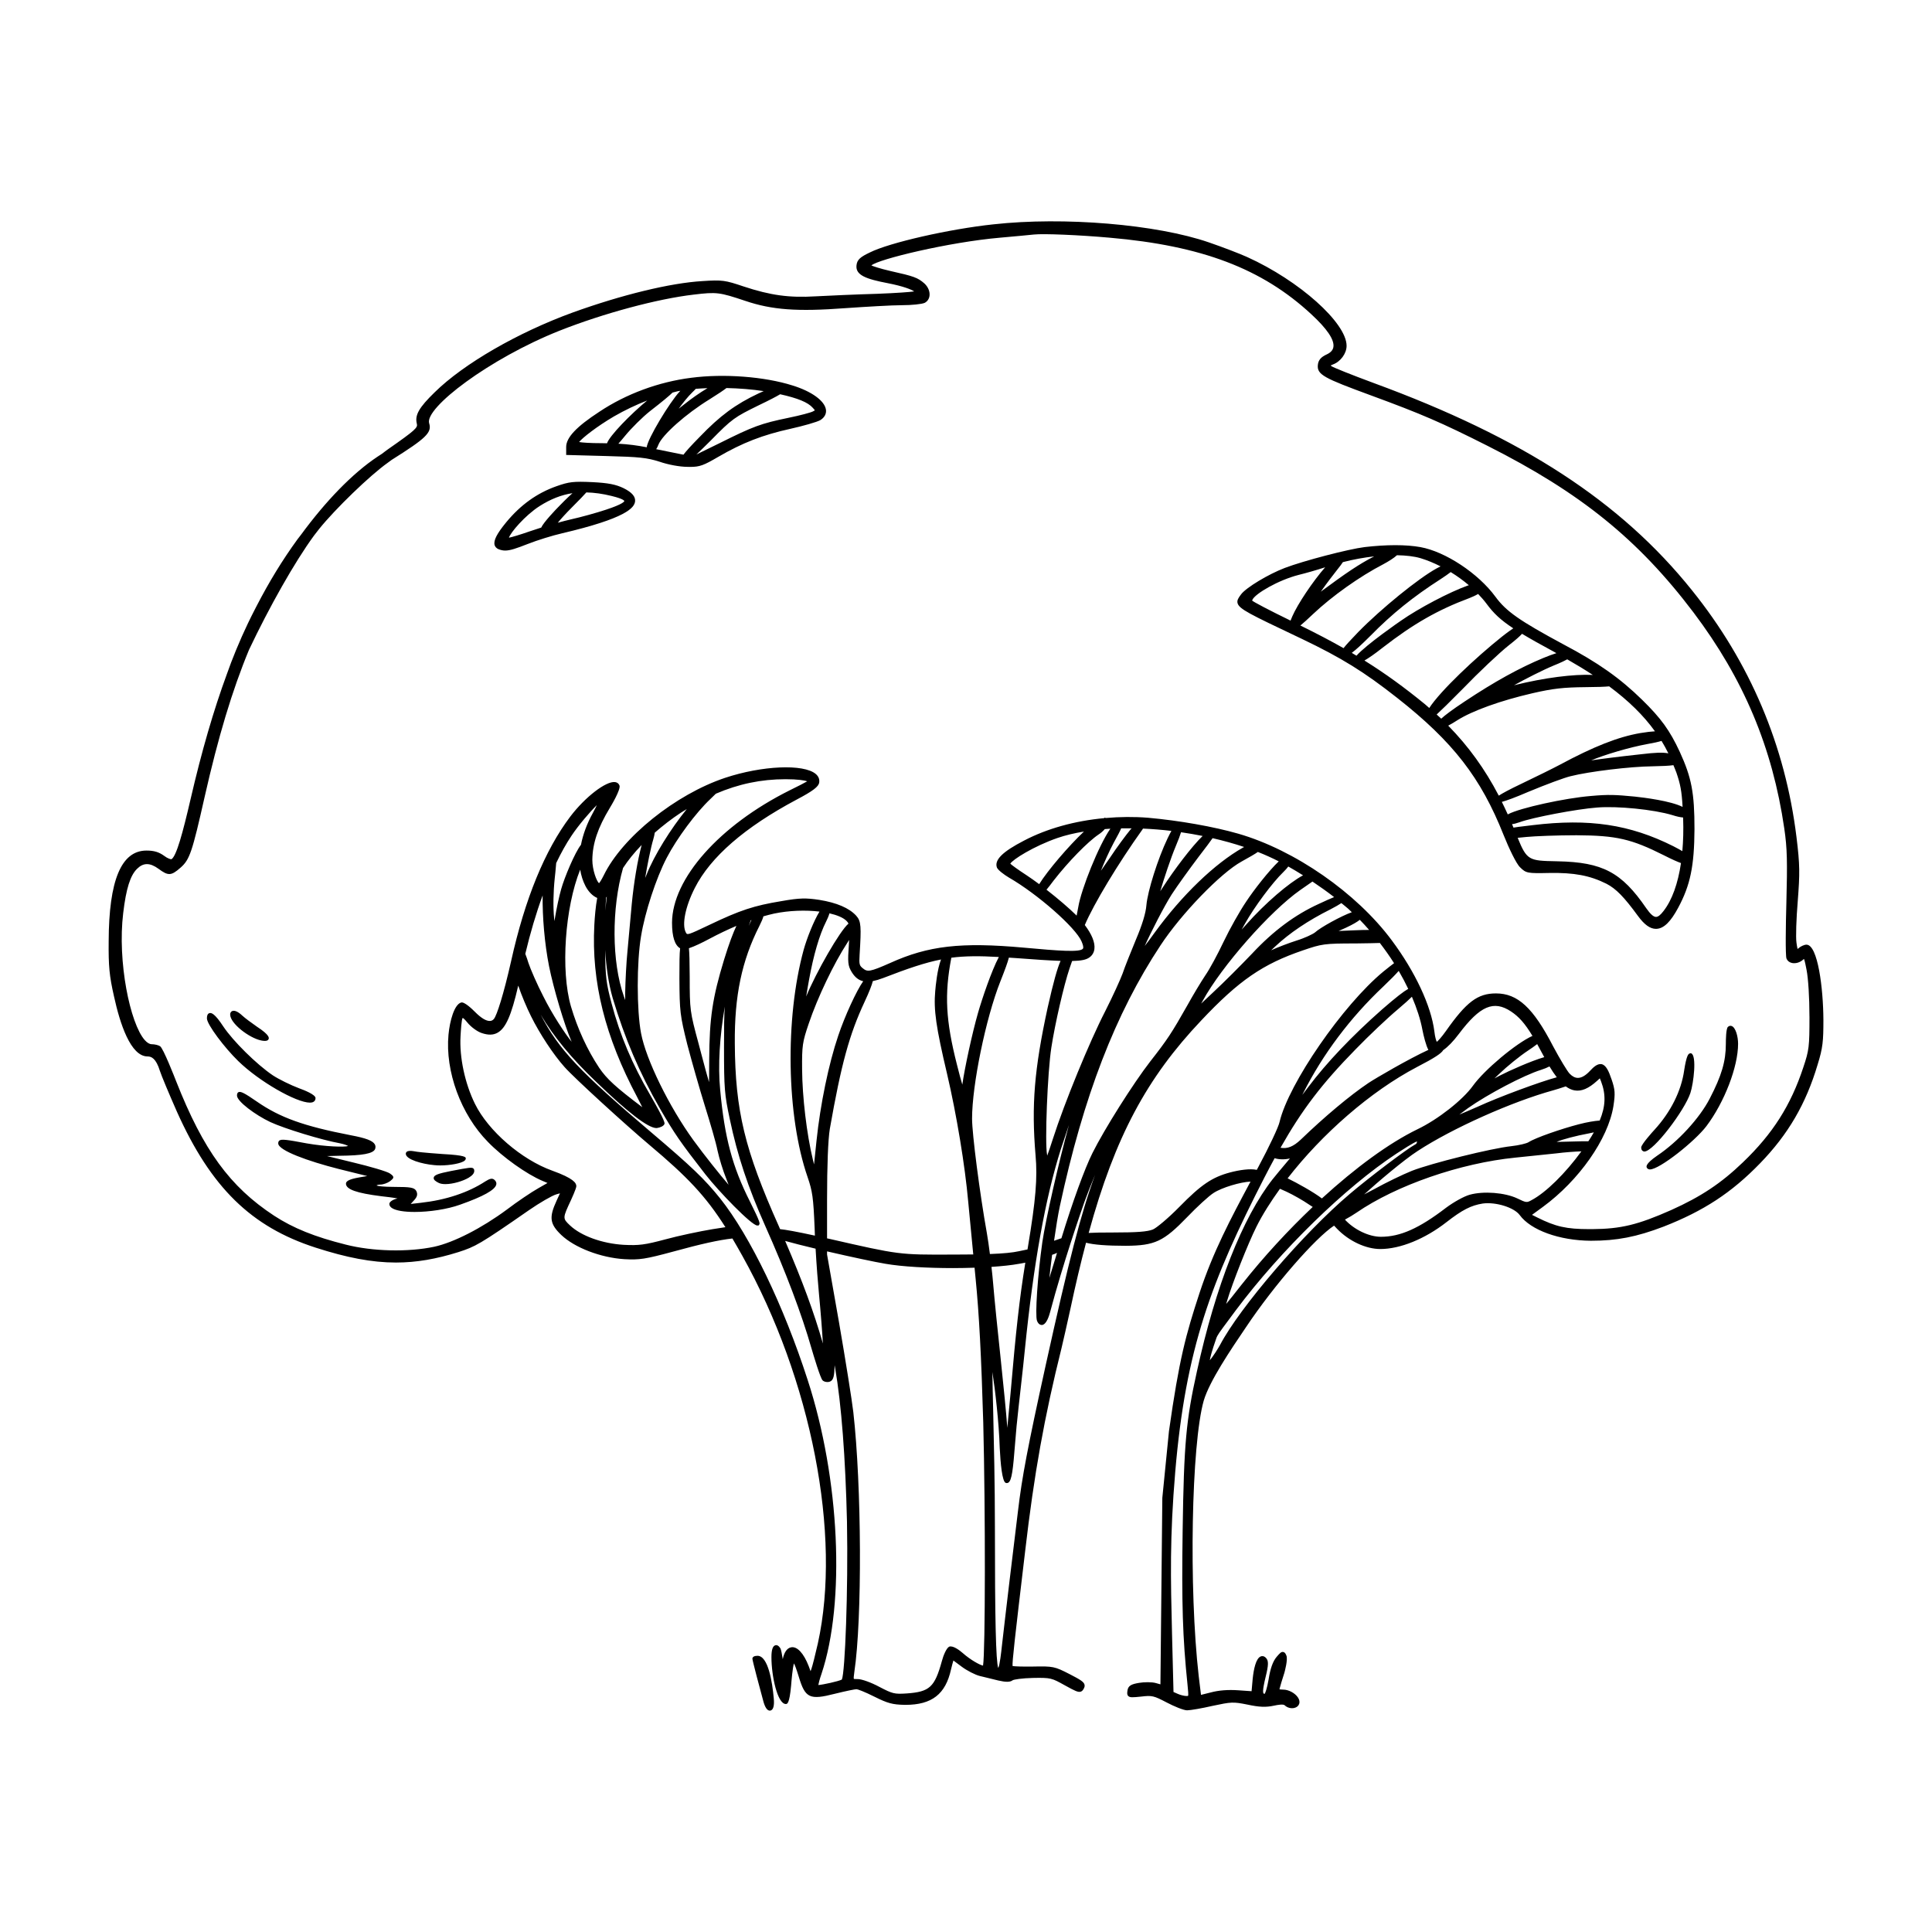 <?xml version="1.0" encoding="UTF-8"?>
<!-- Uploaded to: SVG Find, www.svgrepo.com, Generator: SVG Find Mixer Tools -->
<svg fill="#000000" width="800px" height="800px" version="1.1" viewBox="144 144 512 512" xmlns="http://www.w3.org/2000/svg">
 <path d="m346.27 594.76c-0.883-3.195-2.875-10.73-2.875-11.176 0-0.492 0.504-0.781 1.344-0.781 2.863 0 3.93 7.031 4.312 11.227 0.203 1.98-0.117 3.148-0.902 3.289-0.051 0.012-0.102 0.016-0.145 0.016-0.695 0-1.289-0.887-1.734-2.574zm280.95-180.55c0 5.68-0.137 7.457-1.535 11.93-3.094 10.41-7.805 18.48-15.262 26.164-7.531 7.766-14.941 12.621-25.582 16.773-7.144 2.727-12.359 3.738-19.25 3.738-8.348-0.059-15.926-2.801-18.859-6.82-1.5-2.016-6.332-3.508-9.785-3.047-3.109 0.492-5.453 1.691-9.629 4.949-5.715 4.453-12.262 7.109-17.527 7.109-3.82 0-8.316-2.106-11.465-5.367-0.336-0.344-0.539-0.562-0.785-0.832-4.953 3.246-15.871 15.73-23.328 26.895-4.082 6.019-9.668 14.273-11.215 19.496-3.273 11.543-3.977 49.742-1.328 72.98l0.605 4.984 2.586-0.645c2.055-0.555 4.519-0.766 7.273-0.574l3.547 0.246 0.297-3.32c0.258-2.438 0.84-5.441 2.172-5.91 0.262-0.102 0.781-0.168 1.324 0.383 0.746 0.742 0.73 1.859-0.098 5.18-0.293 1.223-0.902 3.769-0.52 4.262 0.02 0.023 0.07 0.09 0.293 0.105 0.215-0.316 0.645-1.527 1.039-3.789 0.449-2.902 1.125-4.816 2.133-6.012 0.816-0.934 1.203-1.414 1.758-1.285 0.469 0.074 0.664 0.543 0.836 0.961 0.414 1.047-0.441 4.18-0.539 4.535-0.574 1.785-1.129 3.602-1.23 4.07-0.105 0.352-0.059 0.316-0.055 0.316 0.035 0 0.238 0.082 0.961 0.082 1.438 0 3.125 0.898 3.918 2.086 0.406 0.605 0.516 1.223 0.301 1.75-0.176 0.5-0.648 0.883-1.289 1.027-0.863 0.195-1.883-0.082-2.504-0.695-0.383-0.383-1.82-0.137-2.848 0.082-2.16 0.469-3.875 0.398-7.047-0.281-3.812-0.766-4.273-0.715-9.215 0.332-2.781 0.645-5.883 1.184-6.777 1.184-0.945 0-3.481-1.066-5.394-2.07-3.438-1.797-3.879-1.914-6.769-1.57-2.258 0.23-2.996 0.297-3.438-0.16-0.344-0.352-0.281-0.84-0.207-1.367 0.152-1.387 1.082-1.777 3.102-2.109 1.316-0.227 3.391-0.258 4.488 0.07l1.152 0.324 0.504-49.422 1.758-17.672c2.715-19.145 4.465-25.539 8.086-36.582 3.586-10.914 8.195-19.582 13.527-29.555-2.59 0.09-7.578 1.559-9.809 3.019-1.215 0.777-4.383 3.672-6.922 6.328-6.316 6.539-8.605 7.613-16.344 7.664-5.008 0-8.5-0.277-10.516-0.816-1.422 5.391-2.793 11.176-4.141 17.523-0.852 3.906-1.906 8.523-2.352 10.395-4.57 18.32-7.269 33.391-9.637 53.777-2.793 23.539-3.465 29.477-3.336 30.492 0.598 0.098 2.656 0.176 5.402 0.133 5.367-0.105 5.719-0.039 9.723 2.016 2.805 1.445 3.715 2.012 3.93 2.746 0.125 0.438-0.035 0.812-0.191 1.09-0.168 0.316-0.395 0.684-0.828 0.816-0.699 0.176-1.441-0.168-4.176-1.684-3.512-1.953-3.699-2.055-8.496-1.965-2.82 0.066-5.019 0.402-5.356 0.625-0.676 0.508-1.785 0.523-3.856 0.039-0.945-0.246-2.133-0.527-3.164-0.777-0.648-0.152-1.234-0.297-1.668-0.402-1.246-0.312-3.461-1.449-4.836-2.492-0.91-0.695-1.699-1.273-2.168-1.613-0.145 0.465-0.367 1.25-0.625 2.336-1.445 6.59-5.074 9.418-12.102 9.418-0.082 0-0.152 0-0.23-0.004-3.141-0.055-4.469-0.414-7.898-2.125-2.75-1.375-4.504-2.016-4.82-2.019-0.422 0-2.75 0.469-5.769 1.215-6.66 1.703-7.82 1.152-9.523-4.488-0.66-2.156-1.047-3.141-1.285-3.562-0.363 1.117-0.66 4.664-0.762 5.918-0.441 4.84-1.039 4.84-1.395 4.84-2.211 0-3.812-7.402-3.812-12.395 0-1.934 0.332-2.973 1.023-3.168 0.473-0.137 0.938 0.137 1.367 0.828 0.172 0.344 0.406 1.508 0.609 2.852 0.371-1.84 1.148-2.953 2.227-3.144 1.562-0.301 3.32 1.535 4.664 5.027l0.48 1.301 0.203-0.555c0.301-0.84 1.039-3.758 1.723-6.785 6.34-28.691-1.715-70-20.027-102.77-0.91-1.637-1.777-3.141-2.613-4.559-3.488 0.379-8.312 1.441-15.602 3.449-7.531 2.035-9.008 2.254-13.059 2.031-6.281-0.402-13.145-3.043-16.695-6.414-3.055-2.938-3.285-4.641-1.23-9.105l0.891-1.93-0.973 0.273c-1.109 0.316-4.43 2.238-7.246 4.191-13.133 9.125-14.211 9.656-18.691 11.109-5.871 1.84-11.125 2.769-16.555 2.769-6.418 0-13.082-1.305-21.277-3.945-17.105-5.512-27.754-15.941-36.758-35.996-2.188-4.953-4.121-9.602-4.516-10.82-1.047-3.414-2.301-3.856-3.273-3.856-4.492 0-7.316-8.664-8.902-15.93-1.223-5.387-1.477-7.977-1.41-14.586 0.055-16.184 3.336-24.047 10.031-24.047 1.996 0 3.324 0.402 4.731 1.441 0.875 0.676 1.719 0.898 1.879 0.855 1.324-0.828 2.988-6.973 5.066-15.93 2.953-12.758 6.098-23.566 9.637-33.188 0.695-1.996 1.465-3.996 2.289-6 0.07-0.176 0.141-0.352 0.215-0.523 0.945-2.289 1.953-4.574 3.043-6.848 0.613-1.301 1.258-2.555 1.898-3.809 0.156-0.301 0.312-0.605 0.469-0.906 3.231-6.246 6.762-12.062 10.797-17.602 0.277-0.379 0.637-0.816 0.941-1.219 6.484-8.82 13.547-16.199 20.273-20.668 0.48-0.316 0.785-0.516 1.18-0.77 0.508-0.383 1.043-0.812 1.508-1.133 7.492-5.234 7.996-5.785 7.703-6.852-0.559-2.254 0.59-4.266 4.734-8.293 7.648-7.535 22-15.836 36.57-21.141 13.062-4.715 25.906-7.828 34.355-8.328 5.297-0.348 6.012-0.242 10.957 1.426 7.148 2.367 12.137 3.031 19.043 2.613 3.238-0.172 10.559-0.508 16.449-0.676 5.246-0.207 8.465-0.453 9.699-0.629-0.73-0.5-2.82-1.367-7.031-2.188-5.703-1.094-8.543-2.121-8.254-4.711 0.137-1.562 1.152-2.289 3.535-3.422 5.18-2.602 21.098-6.219 32.742-7.453 18.68-2.066 43.246-0.012 57.141 4.793 3.637 1.25 8.188 2.996 10.141 3.883 13.773 6.231 26.32 17.441 26.32 23.508 0 2.035-1.598 4.219-3.641 4.957-0.172 0.074-0.406 0.172-0.59 0.262 0.105 0.086 0.215 0.168 0.277 0.215 0.438 0.309 5.109 2.203 11.09 4.414 39.52 14.496 65.547 31.441 84.395 54.945 15.395 19.148 24.711 41.156 27.699 65.418 0.918 7.488 0.891 9.578 0.336 16.922-0.398 4.715-0.551 9.668-0.344 11.043 0.066 0.449 0.176 1.281 0.293 1.684 0.059-0.047 0.133-0.105 0.227-0.191 0.523-0.465 1.484-0.961 2.133-0.961 3.023 0.02 4.445 11.629 4.484 19.863zm-290.98 55.008c-5.25-8.281-10.105-13.367-20.148-21.809-6.219-5.234-20.016-17.82-22.484-20.633-2.922-3.258-6.574-8.797-8.883-13.461-1.152-2.312-2.484-5.481-3.387-8.117-1.828 7.945-3.309 11.238-5.445 12.465-1.145 0.66-2.484 0.695-4.223 0.109-1.168-0.367-2.887-1.629-3.824-2.801-0.828-1.008-1.129-1.188-1.23-1.211-0.312 0.316-0.492 3.492-0.57 4.852-0.328 5.523 1.164 12.551 3.824 17.922 3.527 7.168 12.324 14.777 20.469 17.699 5.668 2.039 6.394 3.269 6.394 4.117 0 0.621-1.375 3.602-1.391 3.633-2.277 4.875-2.277 4.875-0.281 6.769 2.949 2.785 8.523 4.801 14.207 5.141 4.086 0.207 5.633 0.004 11.055-1.445 3.535-0.969 9.238-2.16 12.496-2.699 1.434-0.234 2.539-0.41 3.422-0.531zm-34.738-80.09c0.109-2.098 0.336-4.902 0.766-7.164-1.168-0.484-2.328-1.621-3.129-3.184-0.684-1.324-1.137-2.777-1.387-4.316-4.039 10.051-5.211 26.723-2.449 36.242 1.742 5.91 4.336 11.547 7.5 16.293 1.996 2.926 4.324 5.082 11.406 10.418-0.297-0.621-0.727-1.473-1.328-2.621-8.559-16.09-12.176-30.609-11.379-45.668zm-0.395-29.672c0.48-0.875 0.82-1.578 1.059-2.09-1.605 1.551-4.906 5.352-6.75 8.168-1.387 2.07-2.731 4.488-4.019 7.176-0.117 1.621-0.324 3.473-0.387 4.051-0.383 3.602-0.453 7.723-0.168 10.488l0.086 0.855 0.145-0.836c0.387-2.422 1.129-5.848 1.641-7.629 0.863-3.098 3.633-9.707 5.25-11.766 0.531-2.719 1.566-5.559 3.144-8.418zm-11.602 40.613c-1.211-6.144-1.77-13.125-1.703-18.773-1.734 4.731-3.281 9.957-4.594 15.48 0.312 0.785 0.625 1.719 0.82 2.379 0.559 1.684 2.289 5.668 3.949 8.883 2.387 4.812 5.801 9.945 7.516 12.051-0.023-0.055-0.051-0.109-0.074-0.172-1.848-4.273-4.727-13.922-5.914-19.848zm78.957 147.36c-0.402-17.156-1.484-31.285-3.141-40.863l-0.137-0.77c-0.07 2.754-0.262 3.961-1.254 4.344-0.621 0.238-1.516 0.09-1.941-0.336-0.598-0.598-2.398-6.625-2.934-8.457-2.555-8.977-6.906-20.504-12.262-32.461-4.629-10.41-7.352-18.609-9.395-28.312-1.395-6.539-1.527-8.137-1.527-19.055 0-5.445 0.02-8.43 0.215-10.766-1.352 7.75-1.863 15.602-1.23 22.098 1.16 12.609 3.231 20.359 7.906 29.605 2.781 5.547 2.625 5.777 2.445 6.055l-0.16 0.246-0.398 0.012c-1.543-0.098-10.09-8.922-13.723-13.566-6.609-8.484-8.184-10.766-12.043-17.445-5.426-9.465-9.281-18.477-12.496-29.215-1.109-3.812-1.742-8.262-2.019-12.785 0.07 7.285 0.309 8.848 1.703 14.141 2.242 8.469 5.508 16.203 10.262 24.324 3.996 6.922 3.828 7.418 3.75 7.652-0.23 0.578-1.152 0.945-1.977 1.062-0.051 0.004-0.098 0.012-0.141 0.012-2.207 0-7.586-4.141-16.043-12.309-6.535-6.254-11.168-11.859-14.637-17.75 4.801 9.332 10.594 15.305 29.16 31.078 10.848 9.203 14.289 12.5 18.402 17.625 7.945 9.969 16.832 28.398 23.195 48.113 8.504 26.105 10.031 58.887 3.648 77.93-0.488 1.414-0.746 2.422-0.828 2.918 1.23-0.09 5.273-0.969 6.238-1.449 0.852-1.867 1.695-23.801 1.359-41.676zm-63.656-165.8c-0.035 0.039-0.09 0.137-0.125 0.16-0.012 0.012-0.031 0.012-0.039 0.02-0.082 0.805-0.152 2.035-0.203 3.512 0.094-1.262 0.203-2.5 0.367-3.691zm9.078 10.461c-1.168 6.887-1.168 19.629 0 25.734 1.316 6.973 7.41 19.422 13.875 28.344 2.953 4.055 7.203 9.352 9.32 11.809-0.176-0.516-0.398-1.102-0.66-1.734-0.789-1.926-1.809-5.203-2.266-7.316-0.398-2.098-1.996-7.492-3.356-11.848-1.336-4.281-3.426-11.582-4.66-16.281-1.926-7.734-2.035-8.711-2.09-17.512 0-4.152 0.02-6.566 0.188-7.977-1.395-0.812-2.144-3.027-2.144-6.781 0.055-11.684 12.559-25.77 31.121-35.055 2.379-1.152 4.074-2.051 4.699-2.414-0.672-0.258-2.508-0.559-5.762-0.559-6.43 0-12.453 1.266-18.449 3.844-0.414 0.418-0.891 0.883-1.449 1.41-3.793 3.566-8.871 10.402-11.562 15.562-2.805 5.363-5.789 14.484-6.805 20.773zm1.445-16.258c2.031-5.188 6.453-12.238 10.676-17.426-0.508 0.316-1.02 0.605-1.527 0.941-2.488 1.641-4.82 3.449-6.961 5.32-0.074 0.516-0.191 1.082-0.398 1.793-0.629 2.047-1.633 7.062-2.141 10.207 0.109-0.25 0.227-0.523 0.352-0.836zm23.402 44.719c0.109 17.773 2.625 28.188 11.672 48.418 0.121 0.273 0.211 0.5 0.328 0.766 1.512 0.152 4.211 0.629 9.227 1.719-0.031-0.691-0.055-1.359-0.074-1.984-0.336-8.105-0.57-9.766-1.883-13.586-5.57-16.098-6.012-41.973-1.02-60.191 0.867-3.117 2.68-7.648 4.188-10.113-3.637-0.438-8.004-0.309-12.012 0.523-0.945 0.203-1.895 0.469-2.848 0.73-0.141 0.578-0.484 1.387-1.062 2.543-4.684 9.238-6.625 18.555-6.516 31.176zm4.402-32.723c-0.059 0.02-0.121 0.039-0.18 0.066-0.121 0.383-0.301 0.871-0.543 1.477 0.25-0.555 0.492-1.086 0.723-1.543zm25.832 6.394c0.023-0.422 0.039-0.77 0.059-1.129-0.172 0.273-0.273 0.453-0.48 0.766-3.582 5.481-7.875 14.469-10.207 21.367-1.688 4.953-1.82 5.863-1.773 12.168 0.055 7.344 1.223 17.168 2.848 23.891l0.316 1.289 0.656-6.273c1.012-9.672 3.215-20.328 5.75-27.816 1.754-5.246 4.871-12 6.625-14.453-1.211-0.273-2.152-1.012-2.988-2.328-1.113-1.801-1.145-2.691-0.805-7.481zm22.883 12.383c0.098-1.199 0.527-5.707 1.531-8.332-4.266 0.848-8.742 2.363-15.371 4.926-1.02 0.387-1.898 0.641-2.699 0.801-0.258 1.02-0.867 2.664-2.188 5.5-4.035 8.629-6.191 16.496-9.215 33.695-0.457 2.812-0.727 9.629-0.727 18.703v10.277c0.262 0.059 0.457 0.102 0.734 0.16 18.367 4.195 18.367 4.203 32.379 4.141h0.594c1.867 0 3.512-0.016 5.039-0.035l-0.07-0.711c-0.527-5.473-1.031-10.672-1.266-13.234-0.848-9.574-3.094-23.18-5.598-33.867-2.945-12.469-3.594-16.992-3.144-22.023zm5.754 19.543c0.629 2.535 1.094 4.219 1.422 5.285 0.598-4.297 2.625-13.664 4.168-19.035 1.055-3.68 3.566-11.133 5.512-14.785-5.113-0.293-8.953-0.281-12.59 0.191-1.859 9.719-1.496 16.645 1.488 28.344zm-36.543 61.023c-0.309-3.195-0.672-7.926-0.918-12.258-3.148-0.75-6.016-1.477-8.066-2.055 4.523 10.504 7.664 18.973 9.992 27.176-0.125-2.606-0.586-8.484-1.008-12.863zm7.801-98.406c-0.125-0.277-0.293-0.48-0.527-0.719-0.883-0.875-2.508-1.543-4.516-2.004-0.207 0.73-0.555 1.523-0.91 2.223-1.723 3.394-3.32 8.844-4.492 15.336-0.207 1.148-0.539 3.004-0.77 4.484 2.59-6.332 8.938-17.441 11.215-19.32zm-29.707 0.605c-2.281 0.973-4.648 2.086-7.25 3.477-1.773 0.953-3.809 1.941-5.332 2.449 0.133 1.281 0.18 3.481 0.207 7.531 0 8.828 0.07 9.324 2.344 17.707l0.742 2.812c0.887 3.344 1.578 5.934 2.031 7.426 0.031-1.023 0.035-2.473 0.039-4.051l0.012-1.965c0.055-10.926 0.867-16.363 3.945-26.445 1.332-4.328 2.402-7.113 3.262-8.941zm-25.105-21.445c-1.98 2.047-3.641 4.109-4.934 6.106-3.062 10.711-3.008 24.875 0.203 33.961l0.367 1.043v-2.109c0.055-2.977 0.293-7.84 0.613-10.988 0.281-3.25 0.785-8.797 1.125-12.34 0.531-5.539 1.512-11.516 2.625-15.672zm90.527 153.14c-0.523-17.781-1.102-28.824-2.016-38.102l-0.293-3.008c-1.863 0.059-3.769 0.102-5.703 0.102-6.727 0-13.527-0.379-17.879-1.137-2.715-0.449-9.25-1.844-15.504-3.293v0.836l3.195 18.141c1.691 9.777 3.414 20.582 3.758 23.582 2.223 19.594 2.367 55 0.277 68.891-0.109 0.863-0.227 1.676-0.133 1.84 0.09 0.055 0.594 0.055 1.039 0.055 1.062 0 3.582 0.91 5.738 2.074 3.508 1.832 3.996 1.941 7.184 1.738 6.133-0.434 7.445-1.633 9.359-8.551 0.414-1.594 1.234-3.492 1.945-3.848 1.023-0.383 2.82 1.023 3.527 1.637 2.207 1.953 4.695 3.269 5.445 3.379 0.613-3.441 0.652-40.812 0.059-64.336zm1.762-44.734c3.602-0.137 6.012-0.371 7.719-0.75 1.023-0.227 1.691-0.367 2.242-0.469 0.039-0.238 0.074-0.453 0.117-0.695 2.07-12.398 2.559-18.293 2.016-24.262-1.117-13.266-0.336-22.773 3.211-39.133 1.531-6.812 2.559-10.438 3.422-12.375-2.805-0.098-6.644-0.348-12-0.754-0.621-0.047-1.117-0.07-1.703-0.109-0.297 1.211-0.992 3.113-2.277 6.359-3.844 9.719-7.477 27.371-7.477 36.32 0 4.027 2.051 19.887 3.918 30.309 0.27 1.523 0.551 3.512 0.812 5.559zm27.691-80.82c-0.121 0.945-0.59 1.723-1.352 2.238-0.801 0.574-2.039 0.871-4.555 0.926-0.117 0.348-0.262 0.77-0.449 1.293l-0.25 0.73c-1.48 4.379-3.82 14.535-4.801 20.887-1.02 6.484-1.77 25.375-1.129 28.469 0.012 0.059 0.023 0.121 0.035 0.191 0.367-0.957 0.918-2.644 1.523-4.508 3.059-9.527 9.648-25.598 13.824-33.719 2.035-4.016 4.039-8.434 4.629-10.035 0.562-1.703 2.203-5.769 3.535-8.992 1.652-3.883 2.613-7.027 2.769-9.105 0.332-3.777 3.055-12.363 5.594-17.672 0.414-0.863 0.734-1.484 1.031-2.016-2.527-0.301-5.047-0.504-7.535-0.613-0.035 0.055-0.047 0.109-0.09 0.168-6.481 9.043-12.988 19.871-15.324 25.391 1.836 2.418 2.769 4.648 2.543 6.367zm-12.699-15.734c2.996 2.332 6.016 4.914 7.992 6.871 0.133-0.621 0.277-1.406 0.438-2.301 0.785-4.731 5.414-16.312 8.5-20.738-0.5 0.031-0.984 0.074-1.477 0.109-0.438 0.52-1.023 1.02-1.594 1.395-2.891 1.93-8.051 7.211-11.996 12.281-0.762 1.043-1.367 1.797-1.863 2.383zm9.926-15.406c-2.519 0.418-4.887 0.973-7.008 1.703-6.242 2.16-11.926 5.727-12.504 6.816 0.43 0.395 1.926 1.512 4.379 3.109 1.004 0.66 2.125 1.461 3.273 2.312 2.273-3.66 7.805-10.109 11.859-13.941zm4.496 10.395c0.48-0.691 1.023-1.477 1.582-2.289l0.812-1.164c1.793-2.719 4.281-6.07 5.465-7.496l0.012-0.004c0.07-0.082 0.188-0.203 0.277-0.297-0.934-0.012-1.859-0.016-2.777 0-0.281 0.715-0.871 1.82-1.949 3.777-1.223 2.277-2.582 5.34-3.422 7.473zm66.496 10.98c-0.328-0.301-0.645-0.641-0.977-0.934-0.555-0.488-1.199-0.988-1.793-1.48-0.641 0.422-1.543 0.957-2.918 1.668-5.898 2.949-10.816 6.258-14.637 9.844l-1.055 0.996c1.691-0.781 4.684-1.93 6.727-2.578 2.211-0.68 4.367-1.727 4.883-2.152 1.496-1.367 6.973-4.363 9.77-5.363zm-1.504 4.082-1.984 0.891 3.883-0.168c1.824-0.074 3.141-0.117 4.188-0.109-0.805-0.918-1.617-1.824-2.465-2.68-0.676 0.535-1.789 1.211-3.621 2.066zm-3.191-8.086c-1.809-1.41-3.754-2.785-5.738-4.121-0.598 0.422-1.57 1.098-3.223 2.242-8.039 5.644-20.859 20.199-25.867 29.383l-0.398 0.715 3.144-2.953c2.926-2.711 7.453-7.266 10.41-10.359 5.551-5.945 11.324-10.238 17.66-13.121 1.766-0.828 3.039-1.398 4.012-1.785zm-8.23-5.769c-1.309-0.828-2.609-1.598-3.91-2.336-0.336 0.449-0.746 0.922-1.301 1.461-2.891 2.785-7.652 9.18-10.176 13.684-0.324 0.562-0.621 1.094-0.883 1.57 0.336-0.367 0.719-0.785 1.133-1.25 5.129-5.793 11.422-11.152 15.137-13.129zm-6.441-3.703c-1.75-0.891-3.586-1.727-5.535-2.492-0.777 0.555-2.098 1.309-4.324 2.543-5.527 3.039-15.961 13.828-21.473 22.207-11.957 18.07-20.434 40.043-26.684 69.148-0.469 2.168-1.027 5.606-1.531 9.141 0.066-0.023 0.133-0.055 0.203-0.074 0.746-0.266 1.285-0.453 1.75-0.594 2.922-9.527 6.137-18.402 8.23-22.59 3.188-6.383 10.77-18.395 15.305-24.254 4.559-5.824 5.668-7.508 9.891-14.969 1.375-2.5 3.547-6.117 4.727-7.883 1.094-1.562 3.199-5.438 4.898-9.023 1.543-3.234 4.172-7.914 5.875-10.434 2.078-3.164 6.066-8.254 8.668-10.727zm-60.059 104.27c-0.301 2.297-0.559 4.465-0.727 6.125 0.523-1.684 1.16-3.789 1.734-5.668 0.098-0.328 0.191-0.648 0.289-0.977-0.449 0.227-0.895 0.402-1.297 0.52zm50.887-108.08c-2.68-0.898-5.488-1.672-8.359-2.336-0.609 0.871-1.707 2.367-3.789 5.059-2.297 3.043-5.562 7.559-7.039 9.836-2.031 3.188-5.566 10.113-7.152 13.672 0.68-0.867 1.566-2.051 2.625-3.531 7.211-9.91 15.945-18.328 23.383-22.52 0.121-0.074 0.211-0.113 0.332-0.18zm-10.996-2.918c-1.895-0.383-3.809-0.711-5.727-0.988-0.23 0.785-0.664 1.965-1.422 3.762-1.203 2.832-3.148 8.641-4.082 11.875 0.238-0.348 0.5-0.746 0.781-1.188 2.891-4.477 7.559-10.68 10.449-13.461zm-55.965 114.2c0.188 1.648 0.352 3.234 0.457 4.535 0.332 4.027 1.223 12.75 1.965 19.625 0.754 7.082 1.527 14.977 1.738 17.961 0.016 0.188 0.031 0.371 0.039 0.543 0.18-1.867 0.395-4.16 0.609-6.508l0.258-2.742c1.43-16.609 2.332-24.781 3.906-34.535-0.301 0.059-0.57 0.117-0.984 0.188l-0.711 0.121c-1.922 0.355-4.457 0.621-7.277 0.812zm27.461-24.398c-0.988 2.359-2.019 4.953-2.856 7.273-0.906 2.57-5.598 16.066-9.059 29.09-0.598 2.227-1.34 3.379-2.191 3.438-0.395-0.039-0.902-0.156-1.289-1.133-0.543-1.512 0.168-12.004 1.414-20.812 0.902-6.141 4.316-21.062 7.055-31.086-0.664 1.934-1.395 4.117-2.156 6.457-4.098 12.906-7.215 30.234-9.516 52.977-0.23 2.457-0.645 6.133-1.078 10.02-0.406 3.621-0.832 7.379-1.129 10.367-0.145 1.465-0.277 3.082-0.402 4.707-0.523 6.695-0.852 9.699-1.777 10.273-0.215 0.125-0.465 0.16-0.699 0.066-0.945-0.332-1.387-5.211-1.586-9.238-0.215-6.906-1.203-15.316-1.945-20.141 0.023 2.66 0.109 6.402 0.211 10.449 0.191 8.203 0.453 19.434 0.453 30.449 0 24.633 0.258 35.73 0.883 37.539 0.414-0.746 0.797-4.219 0.961-5.762 0.395-3.43 1.293-11.227 2.019-17.227l2.242-18.504c1.066-9.074 2.586-17.039 7.356-38.742 6.164-27.891 9.32-40.172 13.09-50.461zm42.855-1.316 0.422-0.789c2.836-5.285 5.356-10.625 5.617-11.922 2.387-10.141 16.766-30.969 27.484-39.824 1.32-1.074 2.207-1.762 2.852-2.238-1.16-1.832-2.43-3.617-3.762-5.356-1.387 0.051-3.359 0.086-6.387 0.125-8.434 0-9.008 0.133-13.969 1.824-10.688 3.637-16.988 7.981-26.988 18.594-14.34 15.145-22.797 30.656-29.824 56.301 1.379-0.09 3.43-0.117 6.457-0.117 6.363 0 9.129-0.211 10.578-0.805 0.906-0.379 4.012-2.938 7.012-5.996 5.758-5.871 8.637-7.824 13.402-9.109 2.465-0.652 5.316-1.078 7.106-0.688zm90.871-13.074c1.582-3.789 1.668-6.961 0.371-10.344l-0.336-0.84-0.699 0.641c-2.266 2.062-4.156 2.887-6.035 2.551-0.77-0.137-1.527-0.5-2.293-1.055-1.129 0.398-2.801 0.891-3.258 1.023-11.008 3.023-26.809 10.09-35.98 16.09-3.586 2.289-10.828 8.434-14.184 11.512 0.746-0.379 1.668-0.863 2.742-1.445 2.953-1.637 7.387-3.789 9.871-4.793 5.129-2.016 21.148-5.992 26.375-6.543 2.07-0.227 4.066-0.734 4.551-1.043 1.875-1.211 8.852-3.602 13.375-4.769 2.246-0.582 4.035-0.867 5.5-0.984zm-2.922 3.422c-3.309 0.609-7.078 1.598-8.402 2.207l-0.098 0.039 3.961-0.102c2.117-0.066 3.477-0.09 4.449-0.066 0.059-0.09 0.121-0.176 0.18-0.266 0.473-0.727 0.891-1.422 1.281-2.102-0.449 0.098-0.871 0.195-1.371 0.289zm-8.453-14.887c-0.621-0.801-1.266-1.762-1.93-2.871-0.621 0.316-1.352 0.629-2.297 0.926-4.484 1.395-14.051 6.418-19.32 10.141-0.926 0.664-1.676 1.223-2.266 1.684 1.113-0.453 2.68-1.125 4.801-2.055 5.789-2.66 16.691-6.668 21.012-7.824zm-3.316-5.336c-0.09-0.176-0.18-0.324-0.277-0.504-0.574-1.098-1.094-2.055-1.598-2.953-0.746 0.578-1.621 1.195-2.449 1.738-2.125 1.395-5.613 4.223-7.613 6.16l-1.258 1.188 1.578-0.816c2.277-1.184 8.07-3.781 11.617-4.812zm-3.129-5.629c-2.035-3.356-3.606-5.094-5.672-6.469-4.606-3.055-8.211-1.496-13.785 5.891-1.582 2.102-2.973 3.508-4.203 4.363-0.457 0.805-2.062 1.949-6.961 4.473-12.305 6.457-25.164 17.75-34.266 29.492 2.508 1.215 6.812 3.602 9.082 5.324 8.863-8.105 17.758-14.656 25.348-18.34 5.394-2.586 11.977-7.742 14.672-11.504 3.051-4.25 11.434-11.266 15.785-13.23zm-59.242 44.676c-1.516-1.047-4.172-2.562-5.918-3.375-0.762-0.332-1.301-0.574-1.754-0.781-2.418 3.367-4.578 6.742-6.223 10.027-2.207 4.398-6.41 15.023-7.766 19.602l-0.066 0.227c-0.07 0.223-0.133 0.449-0.195 0.66 0.805-0.945 2.137-2.637 3.926-4.918l0.281-0.348c5.793-7.324 12.219-14.27 18.723-20.441-0.332-0.223-0.617-0.379-1.008-0.652zm31.664-40.973c-0.609-1.055-1.266-3.684-1.578-5.281-0.52-2.785-1.492-5.769-2.793-8.797-0.715 0.711-1.859 1.758-3.684 3.305-2.648 2.203-7.688 6.969-11.23 10.621-8.918 9.098-14.184 15.996-19.906 26.094 1.855 0.328 3.391-0.309 5.344-2.133 6.367-6.137 13.078-11.754 17.949-15.023 1.922-1.281 10.715-6.41 15.898-8.785zm-5.344-16.168c-0.762-1.594-1.594-3.18-2.519-4.762-0.832 0.953-2.117 2.258-4.09 4.141-8.711 8.203-16.047 17.961-21.215 28.234-0.086 0.172-0.16 0.332-0.246 0.492 0.473-0.609 0.984-1.293 1.531-2.023 4.934-6.559 11.543-13.512 19.637-20.66 3.676-3.191 5.688-4.738 6.902-5.422zm-35.902 50.414c1.09-1.367 2.41-2.922 3.527-4.254 0.348-0.414 0.699-0.832 1.023-1.219-1.367 0.344-3.027 0.293-4.051-0.07-0.871 1.602-1.762 3.281-2.684 5.074-14.113 27.531-20.871 45.328-23.652 77.98-1.484 17.531-1.219 28.301-0.852 43.191l0.387 15.219 1.109 0.488c0.684 0.316 1.742 0.578 2.316 0.578 0.312 0 0.402-0.023 0.43-0.039 0.133-0.203 0-1.535-0.141-2.949-1.293-12.508-1.578-21.332-1.289-41.047 0.332-22.754 0.902-29.023 3.769-41.938 4.965-22.703 12.109-40.824 20.105-51.016zm20.383 3.957c5.188-4.414 15.25-12.02 17.359-13.129 0.344-0.156 0.488-0.406 0.473-0.82-0.973 0.344-3.961 2.289-5.465 3.266-13.516 8.902-30.598 25.555-42.496 41.438l-1.844 2.488c-2.594 3.481-3.059 4.109-3.375 5.008-1.238 3.531-1.617 5.109-1.715 5.805 0.801-0.898 2.262-3.231 2.731-4.098 5.211-9.914 22.215-29.711 34.332-39.957zm48.191 1.629c3.84-2.035 8.988-7.129 13.219-12.941-1.777 0.059-4.469 0.258-6.621 0.535-2.644 0.281-7.527 0.781-10.836 1.125-14.629 1.457-31.578 7.324-42.164 14.602-0.805 0.562-1.961 1.25-3.043 1.832 2.418 2.637 6.332 4.551 9.539 4.551 5.129 0 10.125-2.227 17.25-7.688 2.121-1.578 4.82-3.055 6.281-3.457 3.668-1.023 9.332-0.574 12.629 0.984 2.375 1.164 2.519 1.133 3.746 0.457zm73.656-48.684c0-5.012-0.316-10.117-0.777-12.41-0.168-0.855-0.453-2.367-0.676-2.848-0.055 0.047-0.125 0.105-0.227 0.203-0.84 0.762-2.012 1.098-2.996 0.871-0.684-0.16-1.18-0.578-1.41-1.168-0.316-0.816-0.191-9.219-0.031-14.664 0.277-10.965 0.238-14.438-0.555-19.82-3.129-21.445-10.777-39.633-24.07-57.254-14.621-19.324-29.906-31.691-54.504-44.102-12.293-6.203-17.527-8.465-31.07-13.438-12.281-4.519-14.234-5.438-13.961-8.039 0.125-1.254 0.816-2.082 2.309-2.762 1.09-0.5 1.676-1.145 1.809-1.98 0.309-1.898-1.668-4.828-5.863-8.695-13.047-12.09-29.023-18.156-53.43-20.277-8.031-0.719-17.598-1.117-20.086-0.84-0.984 0.105-4.961 0.492-8.984 0.84-13.469 1.168-32.293 5.707-34.074 7.352 0.449 0.211 2.172 0.812 5.031 1.473 6.293 1.406 7.227 1.75 9.023 3.305 0.977 0.906 1.492 2.156 1.352 3.258-0.105 0.828-0.555 1.496-1.273 1.879-0.766 0.348-3.449 0.621-6.012 0.621-2.637 0-9.477 0.406-15 0.785-12.742 0.961-19.445 0.473-26.555-1.934-6.812-2.281-7.57-2.387-13.629-1.656-9.602 1.109-23.887 4.949-35.543 9.551-18.688 7.422-35.875 20.547-34.586 24.562 0.781 2.457-0.883 3.996-9.945 9.691-0.414 0.316-0.785 0.59-1.012 0.746-4.75 3.356-13.922 12.242-18.188 17.539-0.465 0.586-0.91 1.176-1.367 1.762-5.164 7.043-11.898 19.027-17.227 30.266-4.492 10.832-8.168 23.113-11.758 38.965-3.316 14.727-3.969 16.656-6.383 18.777-2.492 2.191-3.254 2.231-5.848 0.309-1.133-0.824-2.141-1.238-3.066-1.238-0.934 0-1.785 0.418-2.621 1.246-1.797 1.754-2.898 5.25-3.668 11.703-1.57 12.891 1.824 29.285 5.703 33.676 0.648 0.73 1.281 1.102 1.867 1.102 0.754 0 1.762 0.242 2.191 0.527 0.828 0.465 3.93 8.414 4.281 9.32 7.199 18.254 14.227 27.902 25.941 35.594 5.074 3.309 10.766 5.606 19.023 7.672 7.078 1.805 16.496 2.031 23.438 0.555 5.195-1.148 12.555-4.918 19.211-9.836 2.695-2.051 6.473-4.613 8.414-5.703l2.367-1.352-1.309-0.555c-4.195-1.758-10.555-6.289-14.465-10.316-7.164-7.273-11.371-18.707-10.461-28.445 0.352-3.715 1.547-7.961 3.324-8.504 0.848-0.312 3.004 1.785 3.641 2.422 1.617 1.641 3.039 2.535 4.074 2.453 0.406-0.023 0.734-0.207 1.008-0.551 0.75-0.891 2.555-6.43 4.559-15.348 3.656-16.465 8.926-29.344 15.68-38.273 3.941-5.195 9.477-9.438 11.863-9.133 0.559 0.082 0.973 0.398 1.168 0.906 0.395 1.043-2.258 5.441-2.562 5.941-3.195 5.289-4.578 9.406-4.637 13.766 0 2.699 1.16 5.75 1.785 6.184 0.18-0.207 0.598-0.797 1.246-2.098 4.906-10.086 19.023-21.434 32.152-25.82 9.793-3.25 20.797-3.734 24.008-1.039 0.734 0.613 1.059 1.395 0.934 2.258-0.137 1.117-1.664 2.277-6.035 4.578-13.703 7.301-22.766 15.168-26.934 23.391-2.508 4.922-3.481 9.773-2.363 11.812 0.371 0.691 0.406 0.742 6.297-2.062 8.035-3.848 11.773-5.078 19.027-6.266 4.891-0.867 6.516-0.852 10.027-0.332 4.637 0.75 7.918 2.16 9.777 4.191 1.34 1.473 1.367 2.91 0.91 10.352-0.168 2.586-0.031 2.887 0.883 3.617 1.203 0.973 1.855 0.934 7.168-1.414 10.156-4.606 18.801-5.598 35.578-4.074 9.148 0.832 14.801 1.273 15.547 0.266 0.25-0.336-0.023-1.129-0.359-1.93-1.594-3.699-11.668-12.555-19.242-16.914-1.32-0.789-2.867-1.953-3.18-2.641-0.746-2.019 1.473-4.219 7.18-7.16 6.125-3.215 13.512-5.231 21.215-5.949 0.004 0 0.023-0.012 0.031-0.012l0.141-0.133 0.258 0.109c3.703-0.324 7.465-0.371 11.211-0.07 8.262 0.734 17.434 2.359 23.93 4.227 14.977 4.332 31.309 15.672 40.641 28.223 6.238 8.367 10.465 17.41 11.316 24.184 0.18 1.582 0.48 2.453 0.648 2.754 0.309-0.246 1.23-1.188 2.414-2.867 5.441-7.734 8.418-9.969 13.262-9.969 5.758 0 9.859 3.797 15.141 14.012 1.82 3.406 3.793 6.672 4.394 7.273 0.727 0.742 1.438 1.102 2.188 1.102h0.02c0.969-0.012 2.039-0.641 3.188-1.875 0.957-1.047 2-1.953 3.059-1.762 1.152 0.246 1.875 1.742 2.66 4.074 0.922 2.695 0.988 3.688 0.469 7.078-1.41 8.691-9.109 19.66-18.707 26.691l-2.863 2.09 1.391 0.695c4.871 2.434 7.703 3.09 13.805 3.09h0.766c7.602-0.055 12.102-1.145 20.938-5.062 7.898-3.551 13.227-7.094 18.988-12.637 7.906-7.57 12.695-15.105 16.02-25.195 1.52-4.543 1.625-5.422 1.625-13.465zm-260.64-160.81c0.105 0.75-0.055 1.84-1.438 2.746-0.887 0.539-4.715 1.598-7.906 2.312-7.402 1.629-12.781 3.719-19.199 7.453-3.883 2.262-4.875 2.66-7.488 2.66-0.203 0-0.406-0.004-0.629-0.012-2.035 0-5.176-0.574-7.453-1.371-3.336-1.055-5.301-1.266-13.977-1.492l-10.75-0.293v-2.117c0-2.492 2.715-5.375 8.805-9.34 7.082-4.719 15.723-7.914 24.324-8.992 8.656-1.137 19.441-0.316 26.852 2.035 5.051 1.551 8.527 4.07 8.859 6.41zm-39.008-0.262c0.469-0.352 0.977-0.762 1.477-1.164 1.777-1.426 4.035-3.019 6.133-4.273-1.074 0.039-2.109 0.102-3.102 0.18-0.246 0.277-0.543 0.586-0.91 0.926-1.133 1.09-2.633 2.969-3.598 4.332zm-19.008 9.172c0.684-2.019 6.309-7.754 10.641-11.336-2.953 1.148-5.941 2.57-8.82 4.227-4.551 2.676-8.352 5.672-9.219 6.777 0.777 0.141 2.75 0.309 6.223 0.309 0.406 0 0.777 0.02 1.176 0.023zm10.52 1.059c0.195-2.195 6.055-11.887 8.727-14.773 0.023-0.023 0.137-0.145 0.188-0.195-0.246 0.047-0.535 0.082-0.766 0.133-0.422 0.09-0.871 0.23-1.301 0.336-0.867 0.852-2.562 2.277-6.016 4.957-1.934 1.531-4.953 4.523-6.594 6.539-0.672 0.828-1.234 1.48-1.75 2.055 2.637 0.148 5.074 0.461 7.512 0.949zm14.016-2.727c5.406-5.633 9.496-8.656 15.625-11.547 0.309-0.145 0.797-0.367 1.359-0.609-3.008-0.465-6.438-0.734-9.863-0.816-0.797 0.609-2.133 1.523-4.473 2.984-6.262 3.836-12.617 9.48-13.586 12.086-0.152 0.441-0.352 0.805-0.57 1.137 2.516 0.523 5.211 1.066 6.586 1.328l0.645 0.125c0.715-0.965 2.023-2.398 4.277-4.688zm30.551-7.059c-0.109-0.172-0.371-0.465-0.559-0.672-1.273-1.457-4.004-2.562-8.645-3.594-1.008 0.605-2.699 1.5-5.684 2.926-6.394 3.144-7.012 3.523-12.699 9.324-1.641 1.637-2.867 2.828-3.82 3.715l6.266-3.062c8.832-4.41 10.863-5.152 18.121-6.656 3.18-0.645 5.965-1.406 6.481-1.688 0.156-0.082 0.398-0.199 0.539-0.293zm-47.652 24.133c-0.203 1.723-2.422 4.481-19.32 8.445-2.523 0.574-6.621 1.844-9.129 2.836-3.031 1.188-4.664 1.742-5.969 1.742-0.598 0-1.133-0.117-1.699-0.336-0.734-0.281-1.012-0.777-1.113-1.145-0.316-1.203 0.609-3.012 3.098-6.035 3.809-4.602 8.152-7.715 13.289-9.527 3.344-1.184 4.492-1.316 9.5-1.09 4.238 0.215 6.258 0.609 8.328 1.617 2.18 1.086 3.16 2.231 3.016 3.492zm-24.871 6.934c0.562-1.316 3.754-4.691 4.961-5.898 0.293-0.309 1.82-1.875 3.32-3.219-2.996 0.457-5.82 1.586-8.746 3.441-3.859 2.492-7.715 7.031-8.086 8.359 0.785-0.156 2.793-0.734 5.523-1.691 0.887-0.312 1.938-0.648 3.027-0.992zm22.02-7.039c0-0.004-0.059-0.535-3.301-1.32l-0.004-0.004c-2.438-0.609-4.648-0.906-6.758-0.957-0.605 0.691-1.723 1.867-3.875 4.019-1.648 1.652-2.875 3.027-3.688 4.016 1.27-0.348 2.484-0.664 3.449-0.883 2.648-0.586 6.828-1.742 9.316-2.57 4.754-1.566 4.863-2.231 4.859-2.301zm268.63 109.97c-3.699-5.059-5.805-7.215-8.344-8.535-4.445-2.223-8.66-2.973-15.125-2.863-5.75 0.121-6.191 0.086-7.769-1.496-1.023-0.945-2.992-5.117-4.379-8.578-6.031-15.195-13.402-24.688-28.164-36.301-8.832-6.953-14.738-10.605-25.258-15.645l-1.273-0.605c-12.453-5.914-15.41-7.32-15.809-8.898-0.195-0.77 0.281-1.422 0.832-2.172l0.133-0.18c1.367-1.785 7.199-5.297 11.551-6.961 5.008-1.906 16.871-4.996 21.156-5.527 5.848-0.676 10.969-0.68 14.785 0.004 6.621 1.188 15.359 6.969 19.891 13.156 2.84 3.879 6.387 6.359 18.055 12.641 9.113 4.805 14.949 8.922 20.812 14.664 5.008 4.898 7.34 8.117 9.969 13.773 3.144 6.852 3.91 10.879 3.91 20.512-0.055 9.785-1.102 14.844-4.316 20.824-1.969 3.68-3.762 5.457-5.652 5.586-0.082 0.004-0.156 0.012-0.238 0.012-1.547 0.004-3.066-1.09-4.766-3.41zm6.242-46.395c-0.84 0.262-2.051 0.535-3.785 0.836-4.68 0.855-11.406 2.848-14.863 4.328 2.484-0.371 6.816-0.938 13.203-1.629 3.871-0.465 5.769-0.527 7.254-0.238-0.543-1.121-1.148-2.219-1.809-3.297zm-28.535-19.996c-2.836 1.168-7.664 3.637-10.559 5.246 8.141-2.016 15.715-2.961 20.871-2.742-2.086-1.371-4.348-2.746-6.766-4.125-1.457 0.805-3.516 1.609-3.547 1.621zm-57.434-25.34c-0.922 1.168-2.812 3.629-4.019 5.356l-0.316 0.434c6.531-4.828 10.027-7.238 14.141-9.355-2.684 0.301-5.481 0.801-8.281 1.523-0.305 0.484-0.773 1.105-1.523 2.043zm-3.168-0.68c-2.258 0.742-5.148 1.559-7.031 2.023-5.309 1.344-11.621 4.996-12.281 6.648-0.039 0.102-0.039 0.152-0.031 0.168 0.352 0.336 4.328 2.457 10.168 5.297 0.223-0.551 0.422-1.031 0.441-1.078 1.426-3.301 5.484-9.352 8.734-13.059zm4.867 21.434c0.645-0.84 1.84-2.133 3.934-4.309 6.074-6.191 15.941-14.199 20.703-16.809 0.309-0.172 0.68-0.363 1.066-0.559-1.75-0.887-3.527-1.629-5.285-2.16-1.727-0.508-3.891-0.746-6.262-0.789-0.828 0.77-2.281 1.664-3.617 2.383-6.242 3.234-13.547 8.414-18.625 13.211-1.441 1.379-2.519 2.348-3.352 3.031 4.207 2.066 7.965 4.035 11.438 6zm3.426 2c2.644-2.969 11.359-8.992 11.805-9.289 4.746-3.316 12.867-7.582 17.73-9.316v-0.004c0.102-0.035 0.16-0.023 0.258-0.059-1.492-1.266-3.109-2.445-4.82-3.492-0.637 0.492-1.48 1.098-2.68 1.875-7.188 4.606-12.887 9.199-18.48 14.902-2.473 2.473-4.004 3.863-5.059 4.629 0.422 0.25 0.832 0.508 1.246 0.754zm38.574-5.062c0.039-0.031 1.637-1.305 2.984-2.188-3.461-2.277-5.254-4.031-7.106-6.539-0.645-0.875-1.406-1.727-2.211-2.57-0.75 0.441-1.672 0.84-2.359 1.109-8.359 3.125-14.785 6.801-22.93 13.113-2.242 1.77-3.773 2.805-4.84 3.414 5.523 3.445 10.566 7.113 16.07 11.609 0.383 0.316 0.73 0.648 1.109 0.973 2.981-4.586 12.219-13.285 19.281-18.922zm-16.117 21.754c1.039-0.953 2.883-2.352 6.231-4.566 7.875-5.234 14.508-8.902 20.887-11.543 1.32-0.551 2.418-0.938 3.406-1.254-0.191-0.102-0.348-0.207-0.539-0.309-3.633-1.961-6.352-3.488-8.566-4.82-0.625 0.691-1.691 1.633-3.496 3.043-2.5 1.977-8.098 7.266-12.234 11.559-3.621 3.672-5.668 5.652-6.898 6.781 0.41 0.367 0.82 0.73 1.211 1.109zm15.258 20.398c1.008-0.656 2.742-1.602 5.84-3.078 3.977-1.898 8.594-4.18 10.297-5.09 9.062-4.871 15.445-7.387 21.348-8.414h0.004c1.684-0.281 2.922-0.414 3.898-0.469-3.012-4.191-6.992-8.098-12.133-11.914-1.195 0.121-3.102 0.188-6.312 0.211-5.836 0.055-8.59 0.367-14.02 1.613-8.484 1.961-15.93 4.641-19.922 7.168-0.672 0.438-1.578 0.988-2.402 1.422 5.324 5.418 9.738 11.508 13.402 18.551zm2.523 4.898c3.113-1.641 15.008-4.258 21.941-4.816 4.641-0.414 6.445-0.328 11.586 0.168 2.469 0.262 9.453 1.125 12.66 2.731-0.227-4.172-0.598-6.051-1.637-9.078-0.23-0.68-0.539-1.316-0.797-1.98-1.168 0.172-2.918 0.246-5.559 0.301-5.828 0.055-16.781 1.375-21.703 2.625-1.684 0.406-6.469 2.18-11.145 4.125-3.637 1.562-5.769 2.332-7.059 2.68 0.539 1.09 1.066 2.191 1.578 3.332 0.051-0.031 0.09-0.066 0.133-0.086zm1.371 3.574c0.699-0.125 1.691-0.246 3.176-0.422l1.961-0.238c14.922-1.805 25.715-0.188 37.242 5.598 0.988 0.508 1.738 0.922 2.371 1.293 0.238-2.695 0.324-5.582 0.211-8.672-0.004-0.09-0.004-0.16-0.012-0.246-0.637-0.039-1.496-0.195-2.891-0.641-4.867-1.465-14.504-2.438-19.887-1.996-5.281 0.383-17.184 2.641-20.555 3.894-0.871 0.297-1.484 0.469-2 0.508 0.121 0.324 0.262 0.609 0.383 0.922zm35.16 21.324c1.102 1.578 1.926 2.324 2.59 2.336h0.02c0.559 0 1.199-0.504 2.012-1.578 2.258-2.918 3.809-7.281 4.606-12.688-0.961-0.348-2.348-0.953-4.481-2.039-8.711-4.375-12.617-5.273-23.219-5.332-5.144 0-11 0.23-13.234 0.449-1.008 0.117-1.734 0.188-2.344 0.23 2.434 5.992 3.043 6.074 10.137 6.211l0.469 0.012c11.883 0.238 16.926 2.898 23.445 12.398zm-367.04 35.082c0.301 0.066 0.648 0.117 0.973 0.117 0.453 0 0.852-0.105 0.996-0.473 0.109-0.281 0.414-1.02-3.082-3.293-1.359-0.941-3.152-2.262-3.883-2.938-1.062-1.012-2.07-1.492-2.691-1.195-0.195 0.086-0.523 0.312-0.523 0.91-0.004 2.348 5.043 6.223 8.211 6.871zm12.922 16.477c0.316 0 0.586-0.047 0.801-0.133 0.441-0.188 0.691-0.562 0.691-1.062 0-0.945-3.043-2.137-4.336-2.602-2.258-0.848-5.391-2.394-6.988-3.441-4.281-2.887-10.539-9.07-13.129-12.957-2.266-3.461-3.176-3.691-3.688-3.516-0.43 0.125-0.648 0.586-0.648 1.367 0 1.648 4.75 7.875 8.297 11.32 5.559 5.426 15.387 11.023 19 11.023zm376.82-20.289c-0.367-0.145-0.75-0.074-1.043 0.23h-0.004c-0.488 0.5-0.535 3.316-0.535 4.508 0 4.602-1.117 8.383-4.262 14.461-2.691 5.219-8.414 11.441-13.914 15.129-3.356 2.309-2.891 3.008-2.731 3.254 0.09 0.141 0.297 0.383 0.734 0.406h0.066c2.539 0 11.891-7.445 14.953-11.465 4.785-6.352 8.398-15.738 8.398-21.84-0.004-1.922-0.637-4.254-1.664-4.684zm-10.98 17.738c0.848-2.551 1.734-9.914 0.223-10.508-0.188-0.059-0.367-0.023-0.535 0.082-0.23 0.152-0.719 0.465-1.336 4.418v0.012c-0.766 5.457-3.57 11.055-7.891 15.77-0.359 0.387-3.496 3.84-3.496 4.66 0 0.875 0.562 1.031 0.734 1.062 0.035 0.004 0.074 0.012 0.109 0.012 2.438-0.008 10.672-10.898 12.191-15.508zm-339.13 29.402 0.77-0.84c0.832-0.883 1.215-1.586 0.711-2.602-0.516-0.898-1.48-1.078-5.769-1.078-2.91 0-4.394-0.211-4.762-0.371 0.102-0.102 0.414-0.246 1.004-0.246 0.746 0 1.875-0.387 2.574-0.902l0.086-0.07c0.523-0.438 0.789-0.66 0.781-0.977-0.012-0.332-0.332-0.574-0.871-0.969-0.68-0.539-5.531-1.93-9.633-2.906-3.039-0.734-5.562-1.352-7.059-1.727 0.988-0.031 2.262-0.059 3.188-0.082 6.273-0.055 9.035-0.57 9.547-1.789 0.16-0.457 0.133-0.875-0.086-1.25-0.555-0.961-2.394-1.656-6.328-2.394-12.488-2.418-18.773-4.676-24.918-8.926-3.254-2.254-4.316-2.793-4.891-2.488-0.336 0.176-0.379 0.598-0.379 0.902 0 1.527 4.856 5.133 8.836 7.012 3.797 1.758 13.633 4.758 18.449 5.629 1.062 0.215 1.883 0.523 2.16 0.711-0.891 0.344-5.984 0.18-10.984-0.695-5.289-0.996-6.691-1.18-7.254-0.727-0.246 0.207-0.277 0.508-0.277 0.742 0 1.875 8.012 4.734 15.949 6.75l7.637 1.895-2.125 0.363c-2.465 0.43-3.512 0.926-3.512 1.648 0 1.516 2.801 2.516 9.359 3.336 1.082 0.121 3.352 0.383 4.297 0.594-0.035 0.012-0.074 0.02-0.109 0.031-1.008 0.223-2.047 0.812-2.047 1.422 0 0.398 0.211 0.75 0.629 1.047 1.039 0.73 3.32 1.074 6.066 1.074 3.844 0 8.594-0.68 12.086-1.941 6.106-2.16 9.23-3.894 9.551-5.32 0.066-0.293 0.055-0.727-0.379-1.152-0.641-0.656-1.324-0.434-2.5 0.301-4.57 2.992-10.484 4.953-17.109 5.684zm1-13.949c-1.066-0.191-1.715-0.156-2.051 0.125-0.156 0.133-0.246 0.316-0.246 0.523 0 1.523 4.367 2.727 7.516 3.008 0.504 0.055 1.047 0.082 1.602 0.082 2.648 0 5.68-0.555 6.484-1.281 0.191-0.172 0.293-0.367 0.293-0.574 0-0.316 0-0.836-6.07-1.16-5.258-0.371-6.981-0.598-7.527-0.723zm9.668 5.219c-3.457 0.68-4.481 1.078-4.574 1.785-0.074 0.57 0.574 0.977 1.273 1.336 0.469 0.25 1.109 0.352 1.832 0.352 2.012 0 4.691-0.816 6.168-1.699 0.977-0.586 1.477-1.184 1.477-1.793 0-0.16 0-0.457-0.242-0.66-0.43-0.344-1.074-0.258-5.934 0.68z"/>
</svg>